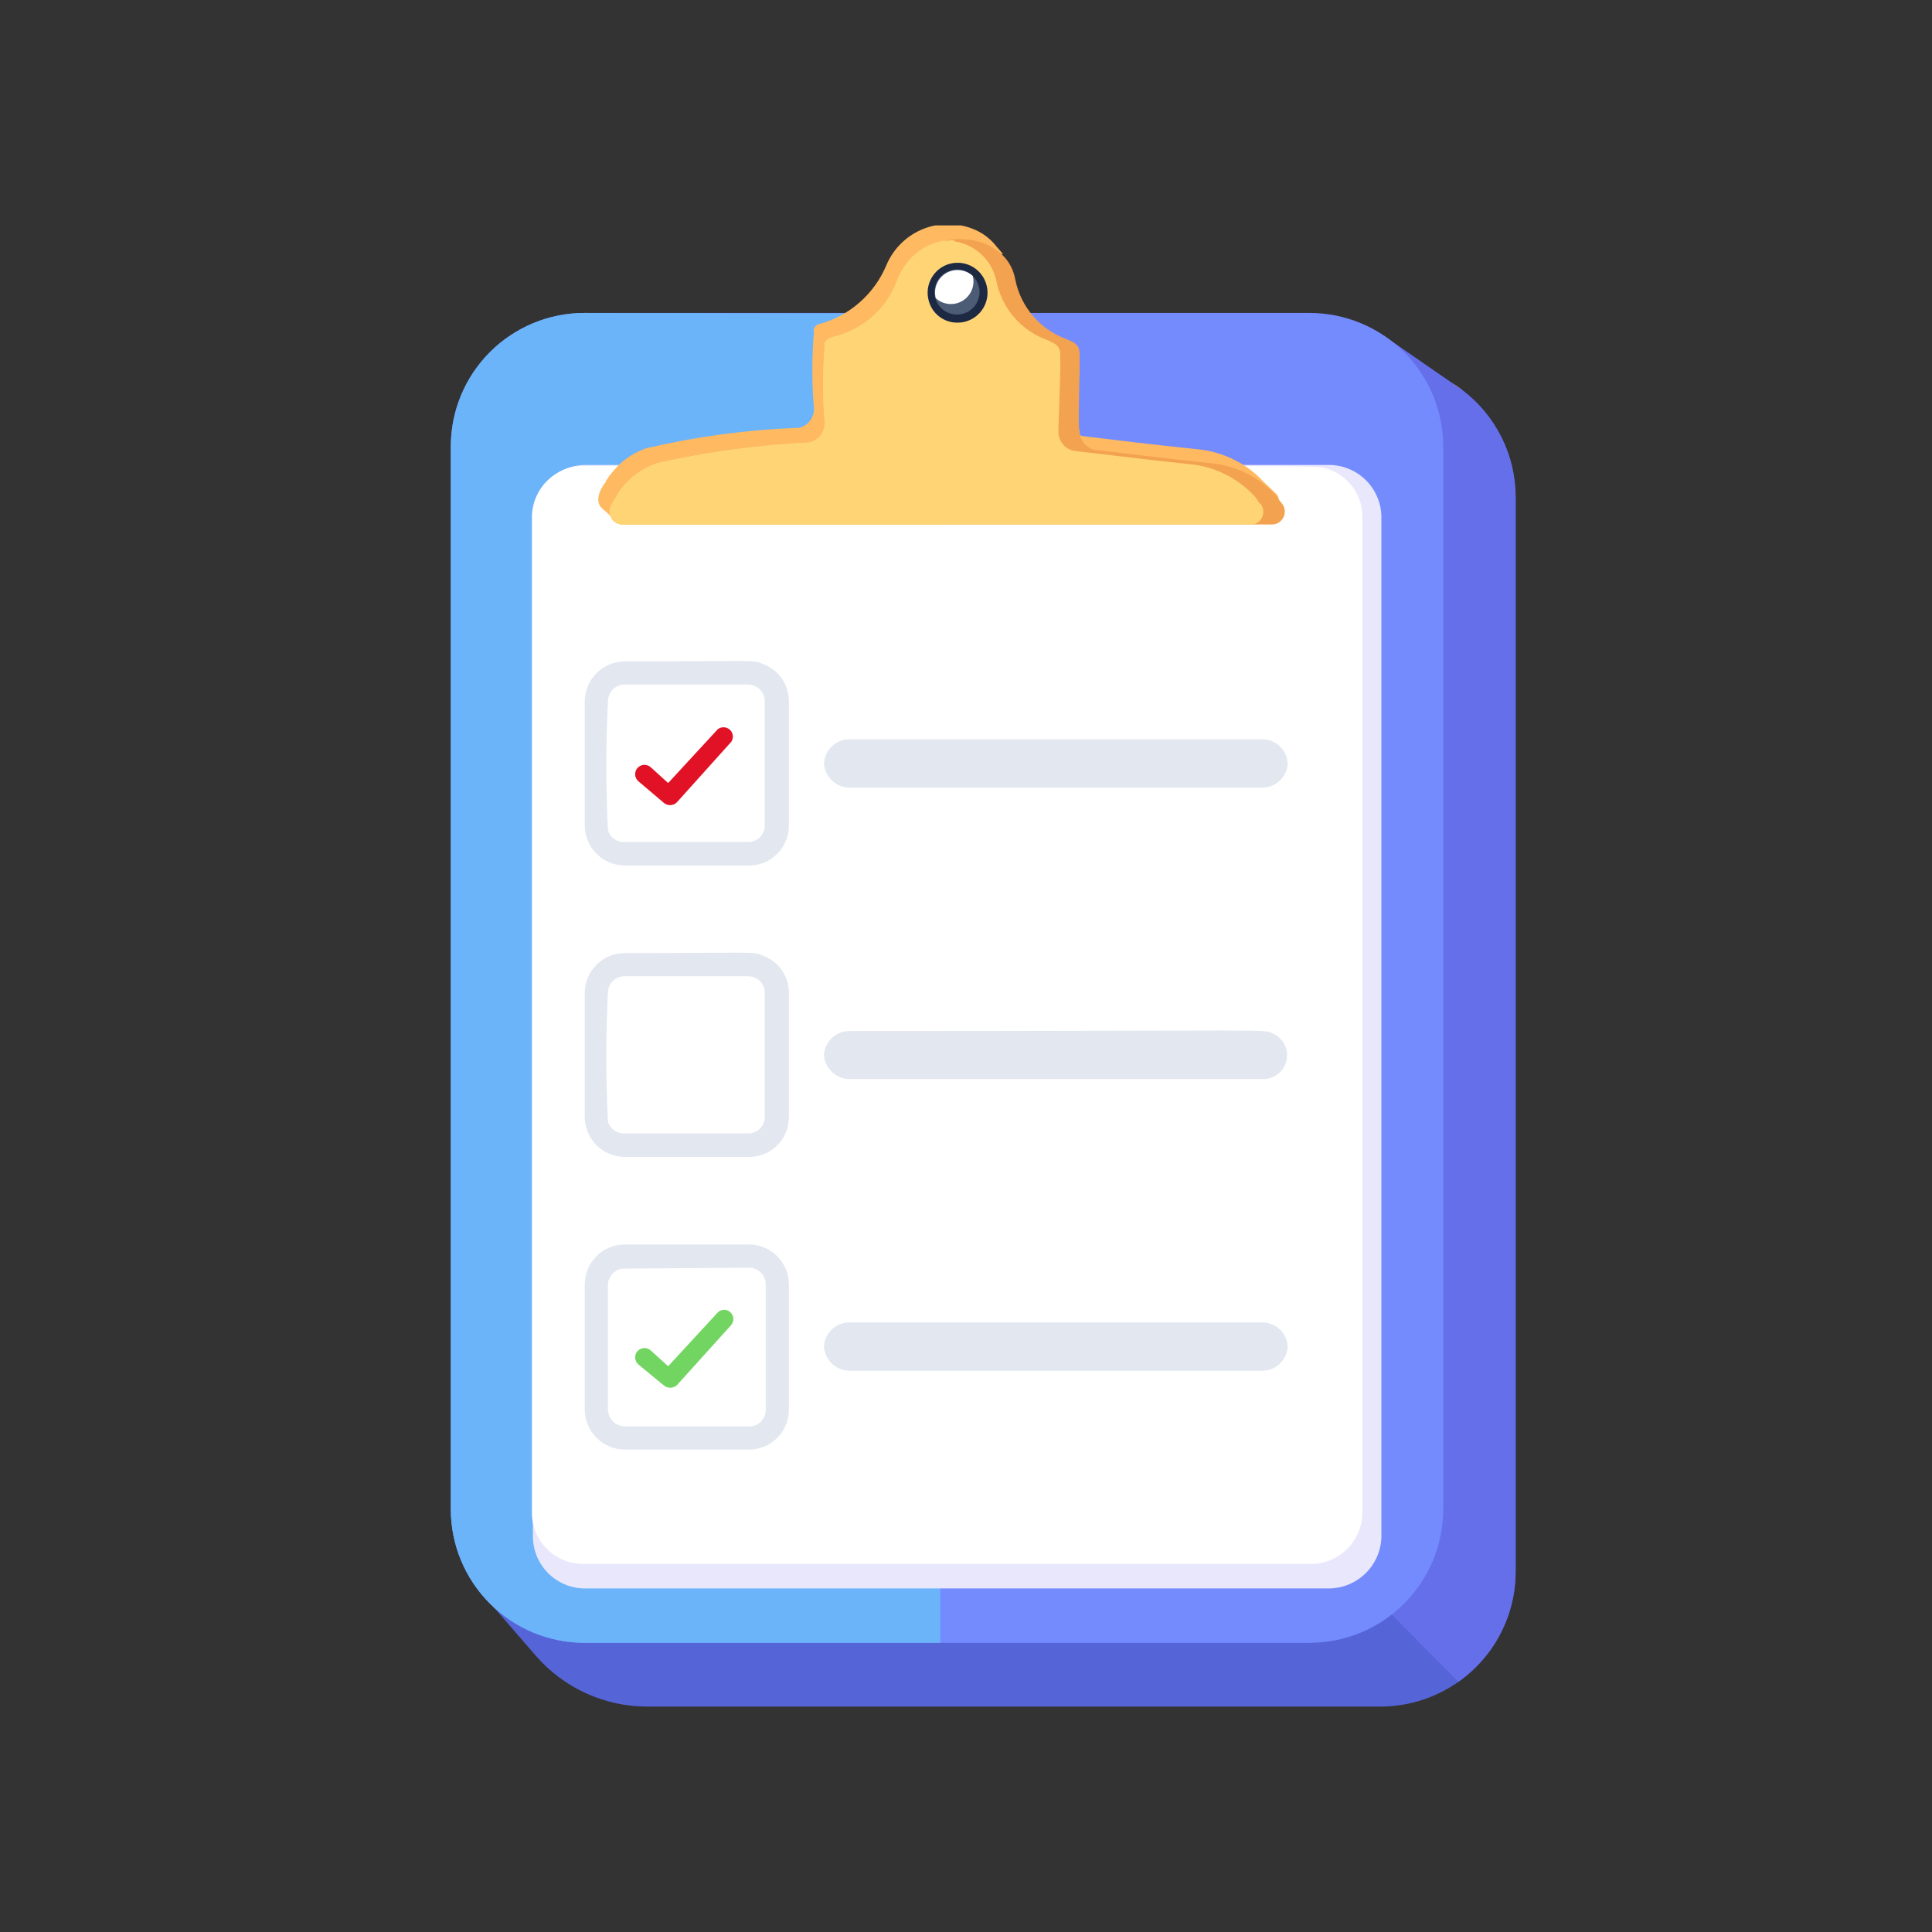 <?xml version="1.0" encoding="UTF-8"?>
<svg xmlns="http://www.w3.org/2000/svg" width="60" height="60" viewBox="0 0 60 60" fill="none">
  <rect x="0" y="0" width="60" height="60" fill="#333333" stroke="none"/>
  <g clip-path="url(#clip0_3836_6596)">
    <path d="M47.069 15.45V48.8C47.069 49.914 46.627 50.982 45.839 51.77C45.052 52.557 43.983 53 42.87 53H20.099C19.443 53 18.795 52.858 18.198 52.586C17.601 52.313 17.069 51.916 16.64 51.42L15.27 49.84L16.099 50.05C15.739 48.91 15.97 50.32 15.899 15.45C15.902 14.338 16.346 13.272 17.133 12.486C17.921 11.701 18.987 11.26 20.099 11.26C44.709 11.26 42.88 11.26 43.099 11.26L42.929 10.43L45.419 12.12C45.933 12.51 46.349 13.014 46.635 13.591C46.921 14.169 47.07 14.805 47.069 15.45Z" fill="#5564D7"></path>
    <path d="M45.42 12.119L45.08 11.889C45.202 11.952 45.316 12.03 45.42 12.119Z" fill="#F3A250"></path>
    <path d="M47.07 15.45V48.8C47.071 49.472 46.91 50.136 46.6 50.733C46.29 51.33 45.841 51.843 45.29 52.23L41.63 48.54V11.26C42.91 11.26 42.89 11.26 43.15 11.26L42.98 10.43L45.42 12.12C45.933 12.51 46.349 13.014 46.635 13.591C46.922 14.169 47.07 14.805 47.07 15.45Z" fill="#656FEA"></path>
    <path d="M44.82 13.889V46.889C44.815 47.986 44.375 49.036 43.597 49.81C42.82 50.584 41.767 51.019 40.67 51.019H18.15C17.049 51.019 15.994 50.581 15.216 49.803C14.437 49.025 14 47.969 14 46.869V13.869C14 12.768 14.437 11.713 15.216 10.934C15.994 10.156 17.049 9.719 18.15 9.719H40.67C41.217 9.719 41.758 9.827 42.263 10.037C42.768 10.246 43.226 10.554 43.612 10.941C43.997 11.329 44.303 11.789 44.51 12.294C44.717 12.8 44.823 13.342 44.82 13.889Z" fill="#748BFD"></path>
    <path d="M29.2 9.739V51.019H18.15C17.049 51.019 15.994 50.581 15.216 49.803C14.437 49.025 14 47.969 14 46.869V13.869C14 12.768 14.437 11.713 15.216 10.934C15.994 10.156 17.049 9.719 18.15 9.719L29.2 9.739Z" fill="#6BB4F9"></path>
    <path d="M42.9 16.02V47.75C42.884 48.182 42.699 48.59 42.384 48.885C42.07 49.181 41.651 49.341 41.22 49.33H18.22C18.006 49.337 17.793 49.301 17.594 49.225C17.394 49.149 17.211 49.035 17.056 48.888C16.901 48.741 16.776 48.565 16.689 48.37C16.602 48.174 16.555 47.964 16.55 47.75V16.02C16.563 15.59 16.746 15.182 17.059 14.886C17.372 14.59 17.789 14.43 18.22 14.44H41.22C41.434 14.434 41.647 14.469 41.847 14.545C42.048 14.621 42.231 14.735 42.387 14.882C42.543 15.029 42.669 15.205 42.757 15.4C42.845 15.595 42.893 15.806 42.9 16.02Z" fill="#E9E7FC"></path>
    <path d="M42.309 16.019V47.019C42.297 47.442 42.117 47.842 41.809 48.132C41.502 48.423 41.092 48.58 40.669 48.569H18.149C17.941 48.574 17.733 48.538 17.538 48.464C17.343 48.388 17.165 48.276 17.013 48.132C16.862 47.988 16.741 47.816 16.656 47.624C16.571 47.434 16.525 47.228 16.52 47.019V16.019C16.533 15.598 16.711 15.199 17.016 14.909C17.321 14.619 17.729 14.461 18.149 14.469C41.98 14.469 40.7 14.469 41.059 14.519C41.408 14.588 41.723 14.774 41.95 15.047C42.178 15.321 42.305 15.664 42.309 16.019Z" fill="white"></path>
    <path d="M39.24 14.959L39.09 14.809C38.562 14.314 37.882 14.011 37.16 13.949C35.8 13.809 34.41 13.639 33.67 13.549C33.52 13.529 33.383 13.453 33.286 13.336C33.19 13.22 33.141 13.07 33.15 12.919C33.15 12.779 33.15 11.479 33.15 11.629C32.634 11.036 32.221 10.36 31.93 9.629C31.14 8.939 31.26 8.269 31.08 7.889H31.15L30.95 7.659C30.781 7.44 30.562 7.265 30.31 7.149C30.057 7.034 29.784 6.97 29.506 6.962C29.228 6.954 28.951 7.001 28.692 7.102C28.433 7.203 28.196 7.354 27.997 7.548C27.797 7.742 27.638 7.973 27.53 8.229C27.341 8.683 27.05 9.086 26.678 9.407C26.307 9.728 25.866 9.958 25.39 10.079C25.343 10.109 25.306 10.15 25.28 10.199C25.273 10.215 25.269 10.232 25.269 10.249C25.269 10.267 25.273 10.284 25.28 10.299C25.209 11.094 25.209 11.894 25.28 12.689C25.281 12.828 25.236 12.963 25.15 13.072C25.065 13.181 24.945 13.258 24.81 13.289H24.71C23.15 13.352 21.6 13.563 20.08 13.919C19.802 14.013 19.544 14.159 19.32 14.349C19.127 14.519 18.959 14.714 18.82 14.929C18.82 14.989 18.75 15.029 18.74 15.069C18.59 15.279 18.5 15.589 18.68 15.769L19.11 16.159L19.18 15.829H39.18C39.51 15.829 39.85 15.599 39.65 15.349L39.24 14.959Z" fill="#FFB961"></path>
    <path d="M39.5 16.288H19.33C19.262 16.287 19.194 16.268 19.134 16.234C19.075 16.2 19.025 16.151 18.989 16.092C18.953 16.033 18.932 15.966 18.929 15.898C18.926 15.829 18.94 15.76 18.97 15.698L19.07 15.528C19.07 15.528 19.13 15.448 19.15 15.388C19.18 15.333 19.213 15.279 19.25 15.228C19.541 14.833 19.946 14.536 20.41 14.378C21.966 14.03 23.548 13.816 25.14 13.738C25.275 13.707 25.395 13.63 25.481 13.521C25.566 13.412 25.612 13.277 25.61 13.138C25.542 12.34 25.542 11.537 25.61 10.738C25.604 10.722 25.6 10.706 25.6 10.688C25.6 10.671 25.604 10.654 25.61 10.638C25.639 10.594 25.677 10.557 25.72 10.528C25.763 10.491 25.815 10.467 25.87 10.458C26.326 10.353 26.748 10.135 27.098 9.824C27.447 9.513 27.713 9.119 27.87 8.678C28.43 7.018 31.22 6.998 31.53 8.678C31.614 9.102 31.806 9.496 32.089 9.822C32.371 10.148 32.733 10.395 33.14 10.538L33.24 10.588C33.326 10.617 33.403 10.668 33.46 10.738C33.56 10.888 33.52 11.048 33.53 11.268V11.438C33.53 11.588 33.47 13.498 33.53 13.348C33.522 13.5 33.57 13.649 33.667 13.765C33.763 13.882 33.9 13.958 34.05 13.978C34.8 14.058 36.18 14.238 37.54 14.378C38.262 14.432 38.943 14.732 39.47 15.228L39.63 15.388C39.67 15.439 39.707 15.493 39.74 15.548C39.74 15.548 39.8 15.618 39.82 15.648C39.865 15.708 39.892 15.778 39.899 15.852C39.905 15.926 39.891 16.001 39.858 16.067C39.825 16.134 39.774 16.189 39.711 16.229C39.648 16.268 39.575 16.288 39.5 16.288Z" fill="#F3A250"></path>
    <path d="M38.9 16.288H19.33C19.262 16.287 19.194 16.268 19.134 16.234C19.075 16.2 19.025 16.151 18.989 16.092C18.953 16.033 18.932 15.966 18.929 15.898C18.926 15.829 18.94 15.76 18.97 15.698L19.07 15.528C19.07 15.528 19.13 15.448 19.15 15.389C19.18 15.333 19.213 15.28 19.25 15.229C19.541 14.833 19.946 14.537 20.41 14.379C21.966 14.03 23.548 13.816 25.14 13.739C25.275 13.707 25.395 13.63 25.481 13.521C25.566 13.412 25.612 13.277 25.61 13.139C25.542 12.34 25.542 11.537 25.61 10.739C25.604 10.723 25.6 10.706 25.6 10.688C25.6 10.671 25.604 10.654 25.61 10.639C25.639 10.595 25.677 10.557 25.72 10.528C25.763 10.492 25.815 10.467 25.87 10.459C26.326 10.353 26.748 10.135 27.098 9.824C27.447 9.513 27.713 9.119 27.87 8.679C27.983 8.374 28.171 8.104 28.418 7.894C28.665 7.684 28.962 7.541 29.28 7.479H29.45C29.8 7.488 30.137 7.614 30.407 7.837C30.677 8.06 30.865 8.367 30.94 8.709C31.021 9.133 31.212 9.529 31.495 9.855C31.778 10.182 32.142 10.428 32.55 10.569L32.64 10.618C32.726 10.647 32.803 10.699 32.86 10.768C32.96 10.918 32.92 11.079 32.93 11.299V11.469C32.93 11.618 32.86 13.528 32.87 13.379C32.862 13.531 32.912 13.682 33.01 13.799C33.109 13.916 33.248 13.991 33.4 14.008C34.14 14.088 35.52 14.268 36.89 14.409C37.609 14.464 38.286 14.764 38.81 15.258L38.97 15.418C39.01 15.47 39.047 15.523 39.08 15.579C39.08 15.579 39.14 15.649 39.17 15.678C39.206 15.734 39.227 15.798 39.232 15.864C39.237 15.93 39.226 15.996 39.199 16.056C39.172 16.116 39.131 16.169 39.079 16.21C39.027 16.25 38.965 16.277 38.9 16.288Z" fill="#FFD475"></path>
    <path d="M29.64 7.47V16.29H19.33C19.262 16.288 19.194 16.27 19.134 16.235C19.075 16.201 19.025 16.152 18.989 16.093C18.953 16.035 18.932 15.968 18.929 15.899C18.926 15.83 18.94 15.762 18.97 15.7L19.07 15.53C19.07 15.53 19.13 15.45 19.15 15.39C19.18 15.334 19.213 15.281 19.25 15.23C19.541 14.835 19.946 14.538 20.41 14.38C21.966 14.031 23.548 13.817 25.14 13.74C25.275 13.708 25.395 13.631 25.481 13.522C25.566 13.413 25.612 13.278 25.61 13.14C25.542 12.341 25.542 11.538 25.61 10.74C25.604 10.724 25.6 10.707 25.6 10.69C25.6 10.672 25.604 10.655 25.61 10.64C25.639 10.596 25.677 10.558 25.72 10.53C25.763 10.493 25.815 10.469 25.87 10.46C26.326 10.354 26.748 10.136 27.098 9.825C27.447 9.514 27.713 9.12 27.87 8.68C27.983 8.376 28.171 8.105 28.418 7.895C28.665 7.685 28.962 7.542 29.28 7.48H29.45C29.51 7.453 29.578 7.45 29.64 7.47Z" fill="#FFD475"></path>
    <path d="M29.73 10.02C29.526 10.022 29.327 9.954 29.166 9.829C29.004 9.704 28.89 9.528 28.84 9.33C28.79 9.142 28.8 8.943 28.869 8.761C28.938 8.579 29.062 8.423 29.224 8.315C29.386 8.208 29.578 8.154 29.773 8.161C29.967 8.168 30.155 8.236 30.308 8.355C30.462 8.474 30.575 8.639 30.63 8.826C30.686 9.012 30.681 9.211 30.617 9.395C30.553 9.579 30.433 9.738 30.274 9.85C30.115 9.963 29.925 10.022 29.73 10.02Z" fill="#1D2943"></path>
    <path d="M29.73 9.769C29.615 9.771 29.501 9.744 29.399 9.691C29.297 9.638 29.209 9.561 29.144 9.466C29.078 9.371 29.038 9.261 29.025 9.147C29.012 9.032 29.028 8.916 29.071 8.809C29.113 8.702 29.182 8.607 29.27 8.533C29.358 8.459 29.463 8.408 29.576 8.384C29.689 8.36 29.806 8.365 29.916 8.397C30.027 8.429 30.128 8.488 30.21 8.569C30.309 8.666 30.377 8.79 30.405 8.925C30.434 9.06 30.422 9.201 30.37 9.329C30.319 9.457 30.231 9.568 30.117 9.646C30.003 9.724 29.869 9.767 29.73 9.769Z" fill="#4C5C75"></path>
    <path d="M29.06 9.259C29.023 9.114 29.034 8.96 29.091 8.82C29.148 8.681 29.249 8.564 29.378 8.486C29.507 8.409 29.658 8.375 29.808 8.39C29.957 8.405 30.099 8.468 30.21 8.569C30.247 8.715 30.236 8.869 30.179 9.009C30.121 9.148 30.021 9.265 29.892 9.342C29.762 9.42 29.612 9.454 29.462 9.439C29.312 9.424 29.171 9.361 29.06 9.259Z" fill="white"></path>
    <path d="M23.27 26.88H19.4C19.072 26.878 18.758 26.746 18.526 26.514C18.294 26.282 18.163 25.968 18.16 25.64V21.78C18.163 21.452 18.294 21.138 18.526 20.906C18.758 20.674 19.072 20.543 19.4 20.54C23.4 20.54 23.4 20.48 23.69 20.62C23.928 20.707 24.134 20.864 24.279 21.072C24.424 21.28 24.501 21.527 24.5 21.78V25.64C24.5 25.967 24.371 26.281 24.14 26.513C23.91 26.746 23.597 26.878 23.27 26.88ZM19.4 21.26C19.262 21.26 19.13 21.315 19.032 21.412C18.935 21.51 18.88 21.642 18.88 21.78C18.813 23.113 18.813 24.448 18.88 25.78C18.911 25.887 18.975 25.98 19.063 26.047C19.152 26.114 19.259 26.15 19.37 26.15H23.24C23.308 26.15 23.375 26.137 23.438 26.11C23.5 26.084 23.557 26.046 23.604 25.997C23.652 25.949 23.689 25.891 23.714 25.828C23.739 25.765 23.752 25.698 23.75 25.63V21.78C23.75 21.644 23.697 21.513 23.601 21.416C23.506 21.319 23.376 21.263 23.24 21.26H19.4Z" fill="#E3E7F0"></path>
    <path d="M39.99 23.71C39.98 23.918 39.888 24.113 39.734 24.254C39.581 24.394 39.378 24.468 39.17 24.46H26.42C26.211 24.468 26.007 24.394 25.852 24.254C25.697 24.114 25.603 23.919 25.59 23.71C25.595 23.606 25.62 23.505 25.665 23.411C25.709 23.317 25.772 23.233 25.849 23.163C25.926 23.093 26.016 23.039 26.114 23.005C26.212 22.97 26.316 22.955 26.42 22.96H39.17C39.378 22.952 39.581 23.026 39.734 23.166C39.888 23.307 39.98 23.502 39.99 23.71Z" fill="#E3E7F0"></path>
    <path d="M20.61 24.928L19.82 24.258C19.763 24.207 19.729 24.134 19.725 24.058C19.721 23.981 19.748 23.905 19.8 23.848C19.852 23.791 19.924 23.757 20.001 23.753C20.078 23.75 20.153 23.777 20.21 23.828L20.75 24.318L22.29 22.648C22.344 22.605 22.412 22.583 22.481 22.586C22.55 22.589 22.616 22.616 22.667 22.663C22.718 22.71 22.75 22.774 22.758 22.843C22.766 22.912 22.749 22.981 22.71 23.038L21.02 24.918C20.966 24.972 20.893 25.003 20.817 25.004C20.741 25.006 20.667 24.979 20.61 24.928Z" fill="#E11226"></path>
    <path d="M23.27 35.929H19.4C19.073 35.929 18.759 35.8 18.527 35.569C18.295 35.339 18.163 35.026 18.16 34.699V30.829C18.163 30.502 18.295 30.189 18.527 29.958C18.759 29.728 19.073 29.599 19.4 29.599C23.4 29.599 23.4 29.539 23.69 29.679C23.927 29.763 24.133 29.919 24.278 30.125C24.423 30.331 24.5 30.577 24.5 30.829V34.699C24.5 35.025 24.371 35.338 24.14 35.569C23.909 35.799 23.596 35.929 23.27 35.929ZM19.4 30.319C19.332 30.317 19.265 30.33 19.202 30.355C19.139 30.38 19.081 30.417 19.033 30.465C18.985 30.512 18.946 30.569 18.92 30.631C18.894 30.694 18.88 30.761 18.88 30.829C18.812 32.161 18.812 33.496 18.88 34.829C18.911 34.935 18.975 35.029 19.063 35.096C19.152 35.163 19.259 35.199 19.37 35.199H23.24C23.375 35.199 23.505 35.145 23.601 35.049C23.696 34.954 23.75 34.824 23.75 34.689V30.829C23.75 30.694 23.696 30.564 23.601 30.468C23.505 30.372 23.375 30.319 23.24 30.319H19.4Z" fill="#E3E7F0"></path>
    <path d="M39.17 33.51H26.42C26.211 33.519 26.007 33.445 25.852 33.304C25.697 33.164 25.603 32.969 25.59 32.76C25.603 32.552 25.697 32.358 25.853 32.219C26.008 32.081 26.212 32.009 26.42 32.02C39.81 32.02 39.22 31.95 39.54 32.1C39.698 32.173 39.826 32.299 39.9 32.456C39.974 32.614 39.991 32.792 39.947 32.961C39.903 33.129 39.801 33.276 39.658 33.377C39.516 33.477 39.343 33.525 39.17 33.51Z" fill="#E3E7F0"></path>
    <path d="M23.27 45.018H19.4C19.072 45.016 18.758 44.884 18.526 44.652C18.294 44.42 18.163 44.106 18.16 43.778V39.878C18.163 39.551 18.295 39.239 18.527 39.008C18.759 38.778 19.073 38.648 19.4 38.648H23.27C23.596 38.651 23.907 38.782 24.137 39.012C24.367 39.242 24.497 39.553 24.5 39.878V43.748C24.504 43.913 24.475 44.077 24.415 44.23C24.355 44.383 24.266 44.523 24.151 44.641C24.037 44.759 23.9 44.854 23.749 44.918C23.597 44.983 23.435 45.017 23.27 45.018ZM19.4 39.398C19.332 39.397 19.265 39.409 19.202 39.434C19.139 39.459 19.081 39.497 19.033 39.544C18.985 39.592 18.946 39.648 18.92 39.711C18.894 39.773 18.88 39.841 18.88 39.908V43.778C18.883 43.916 18.938 44.046 19.035 44.143C19.132 44.24 19.263 44.296 19.4 44.298H23.27C23.338 44.298 23.405 44.285 23.468 44.259C23.53 44.232 23.587 44.194 23.634 44.145C23.682 44.097 23.719 44.04 23.744 43.977C23.769 43.914 23.782 43.846 23.78 43.778V39.878C23.778 39.744 23.723 39.616 23.628 39.521C23.533 39.426 23.405 39.371 23.27 39.368L19.4 39.398Z" fill="#E3E7F0"></path>
    <path d="M39.99 41.819C39.98 42.027 39.888 42.222 39.734 42.363C39.581 42.503 39.378 42.578 39.17 42.569H26.42C26.211 42.578 26.007 42.504 25.852 42.364C25.697 42.223 25.603 42.028 25.59 41.819C25.595 41.716 25.62 41.614 25.665 41.52C25.709 41.426 25.772 41.342 25.849 41.272C25.926 41.203 26.016 41.149 26.114 41.114C26.212 41.079 26.316 41.064 26.42 41.069H39.17C39.378 41.061 39.581 41.135 39.734 41.276C39.888 41.416 39.98 41.612 39.99 41.819Z" fill="#E3E7F0"></path>
    <path d="M20.61 43.02L19.82 42.37C19.763 42.318 19.729 42.246 19.725 42.169C19.721 42.092 19.748 42.017 19.8 41.96C19.852 41.903 19.924 41.869 20.001 41.865C20.078 41.861 20.153 41.888 20.21 41.94L20.75 42.43L22.29 40.76C22.316 40.733 22.347 40.712 22.381 40.698C22.416 40.683 22.453 40.676 22.49 40.676C22.527 40.676 22.564 40.683 22.598 40.698C22.633 40.712 22.664 40.733 22.69 40.76C22.744 40.814 22.775 40.888 22.775 40.965C22.775 41.042 22.744 41.115 22.69 41.17L21.02 43.02C20.963 43.07 20.89 43.097 20.815 43.097C20.739 43.097 20.666 43.07 20.61 43.02Z" fill="#72D561"></path>
  </g>
  <defs>
    <clipPath id="clip0_3836_6596">
      <rect width="33.07" height="46" fill="white" transform="translate(14 7)"></rect>
    </clipPath>
  </defs>
</svg>
